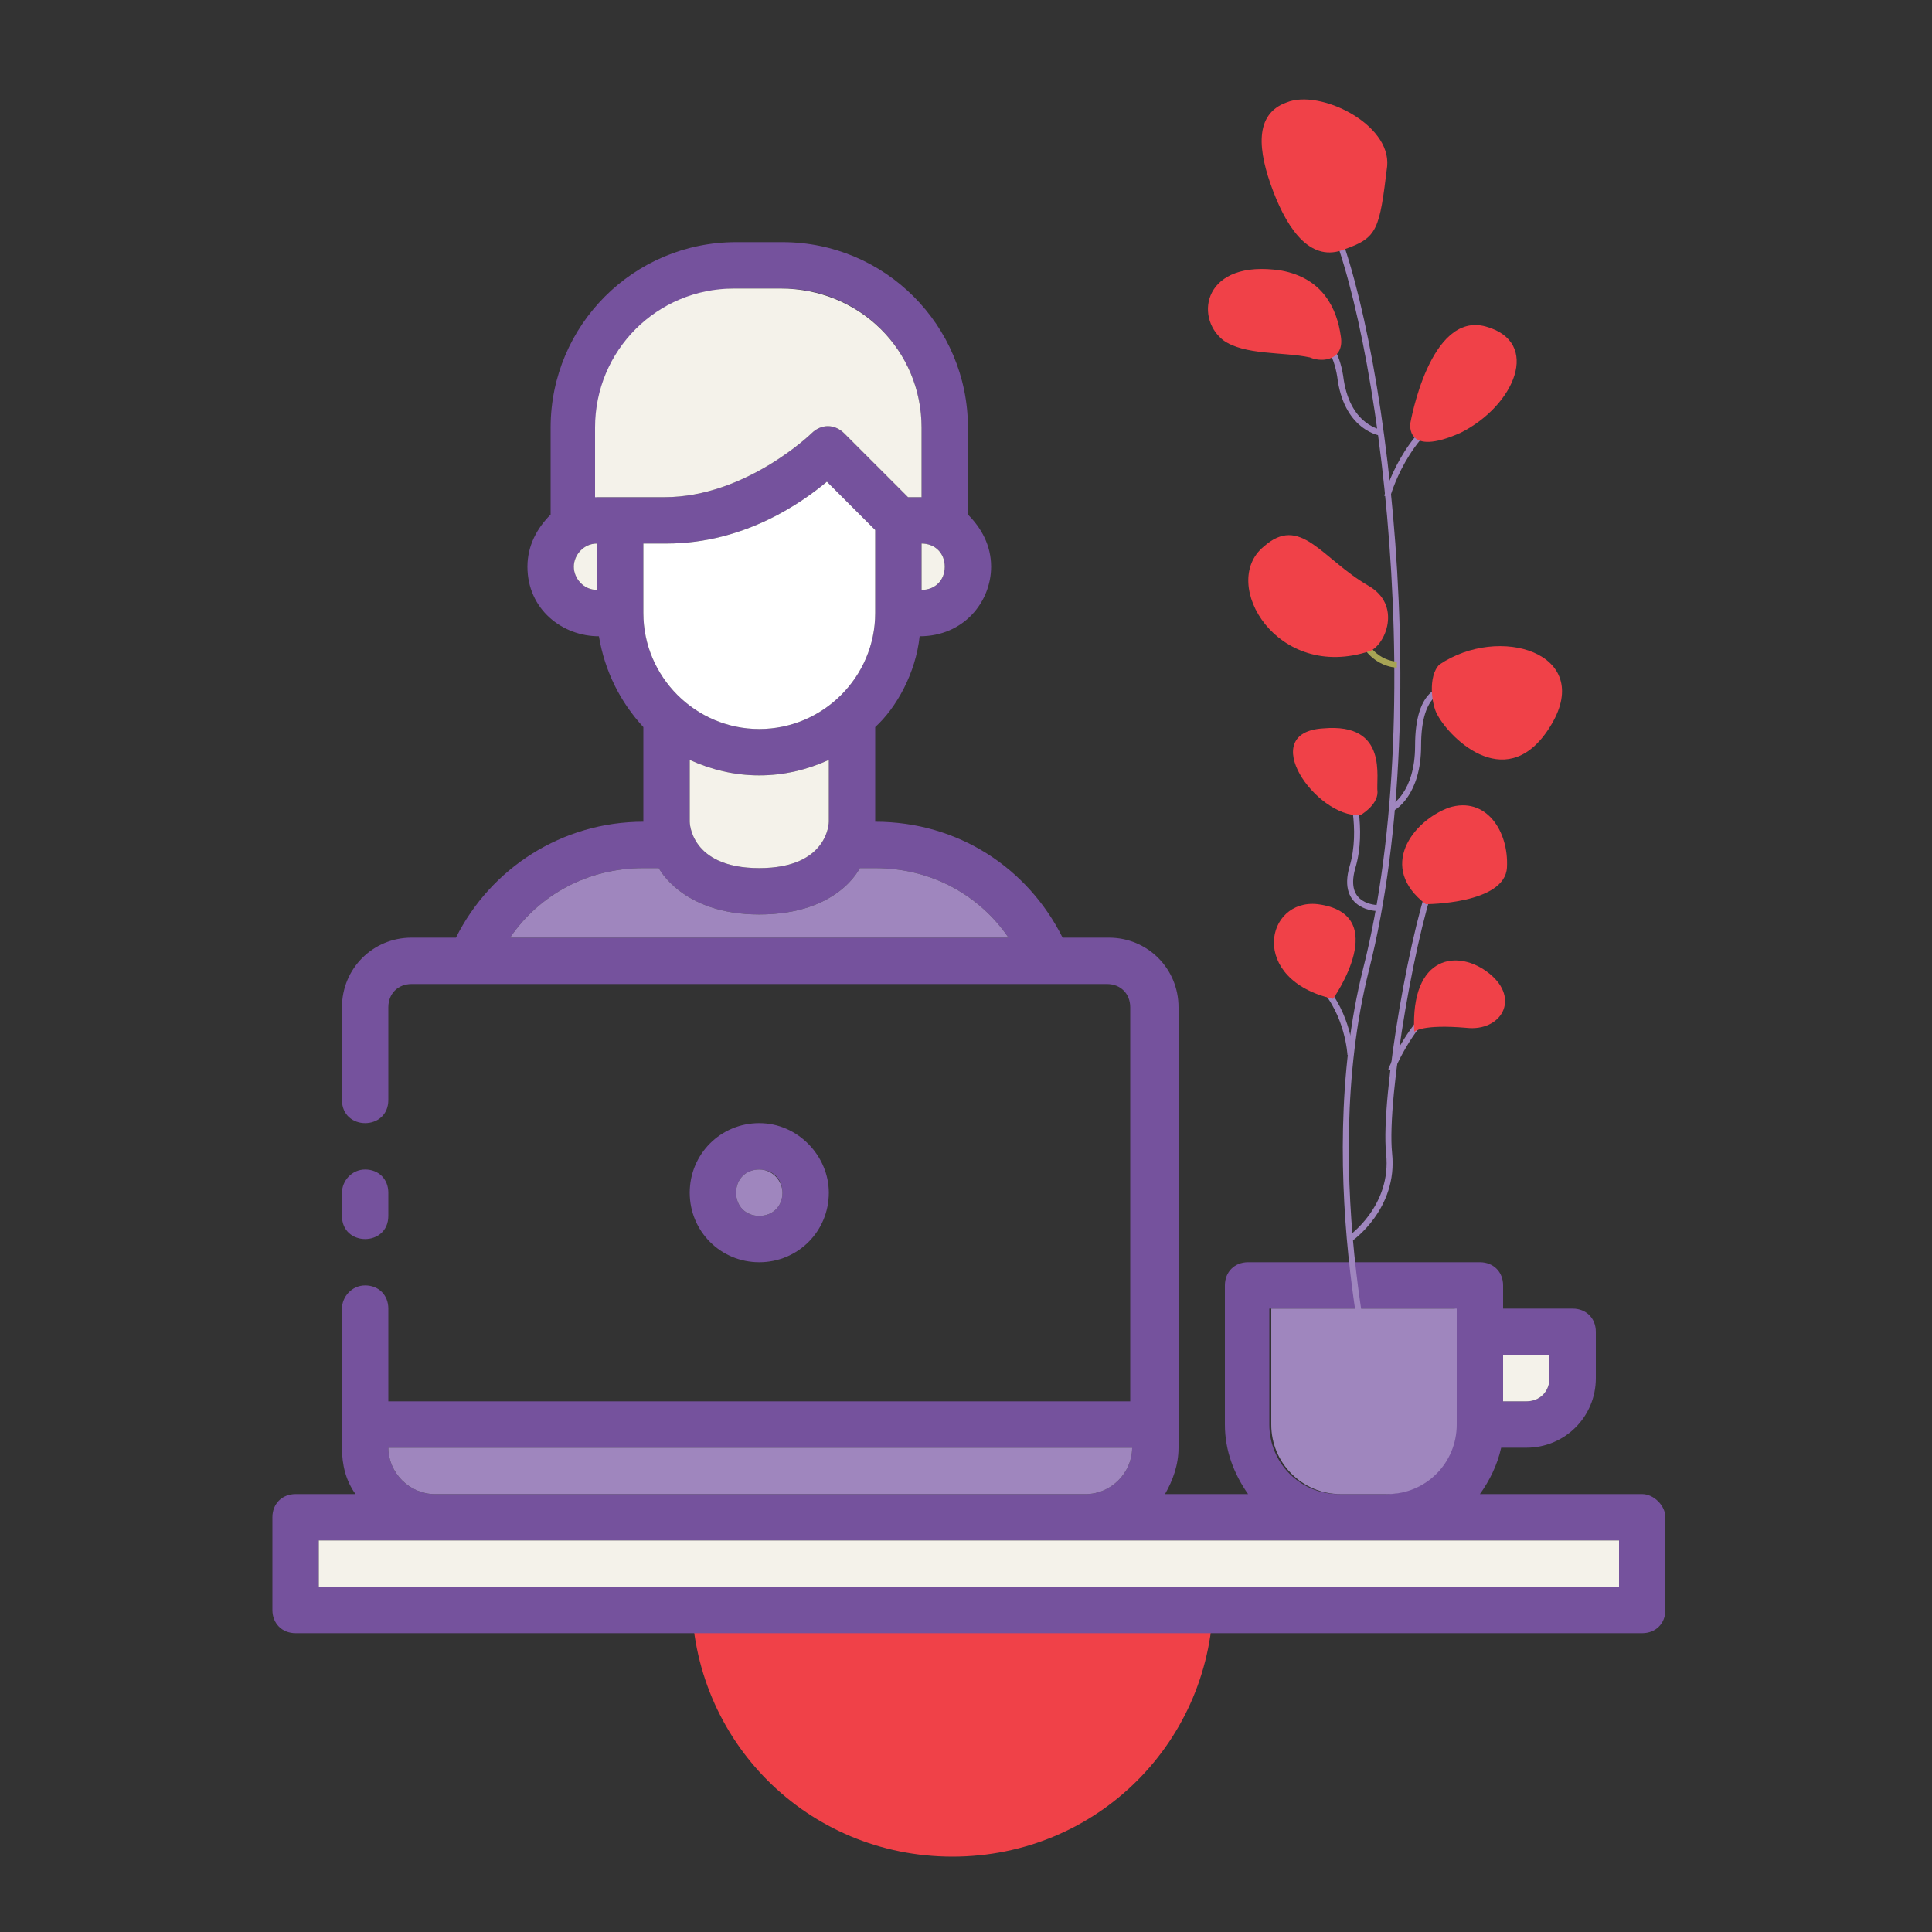 <svg xmlns="http://www.w3.org/2000/svg" xmlns:xlink="http://www.w3.org/1999/xlink" id="Livello_1" x="0px" y="0px" viewBox="0 0 100 100" style="enable-background:new 0 0 100 100;" xml:space="preserve"><rect x="0" y="0" width="100" height="100" fill="#333333" stroke="none"/> <style type="text/css"> .st0{fill:#F04148;} .st1{fill:#75529D;} .st2{fill:#F4F2EA;} .st3{fill:#9F86BE;} .st4{fill:#FFFFFF;} .st5{fill:none;stroke:#9F86BE;stroke-width:0.311;stroke-miterlimit:10;} .st6{fill:none;stroke:#A7A455;stroke-width:0.311;stroke-miterlimit:10;} </style> <g> <g> <path class="st0" d="M35.8,82.6c0,7.5,6,13.5,13.5,13.5c7.5,0,13.5-6,13.5-13.5L35.8,82.6z"></path> </g> <g id="layer1" transform="translate(0 -280.067)"> <path id="path9033" class="st1" d="M18.9,340.6c-0.7,0-1.2,0.6-1.2,1.2v1.2c0,1.6,2.4,1.6,2.4,0v-1.2 C20.1,341.1,19.6,340.6,18.9,340.6z M39.3,338.2c-2,0-3.6,1.6-3.6,3.6c0,2,1.6,3.6,3.6,3.6c2,0,3.6-1.6,3.6-3.6 C42.9,339.9,41.3,338.2,39.3,338.2z M39.3,343c-0.7,0-1.2-0.5-1.2-1.2c0-0.7,0.5-1.2,1.2-1.2c0.7,0,1.2,0.5,1.2,1.2 C40.5,342.5,40,343,39.3,343z M85,357.4h-8.4c0.5-0.7,0.9-1.5,1.1-2.4H79c2,0,3.6-1.6,3.6-3.6V349c0-0.7-0.5-1.2-1.2-1.2h-3.6 v-1.2c0-0.7-0.5-1.2-1.2-1.2h-12c-0.7,0-1.2,0.5-1.2,1.2v7.2c0,1.4,0.5,2.6,1.2,3.6h-4.3c0.4-0.7,0.7-1.5,0.7-2.4v-22.8 c0-2-1.6-3.6-3.6-3.6H55c-1.8-3.6-5.4-6-9.7-6v-4.9c1.1-1,2.1-2.8,2.3-4.7c2.3,0,3.7-1.8,3.7-3.6c0-1.1-0.5-2-1.2-2.7v-4.5 c0-5.3-4.3-9.6-9.6-9.6h-2.4c-5.3,0-9.6,4.3-9.6,9.6v4.5c-0.7,0.7-1.2,1.6-1.2,2.7c0,2.2,1.8,3.6,3.7,3.6c0.3,1.8,1.1,3.4,2.3,4.7 v4.9c-4.2,0-7.9,2.4-9.7,6h-2.3c-2,0-3.6,1.6-3.6,3.6v4.8c0,1.6,2.4,1.6,2.4,0v-4.8c0-0.7,0.5-1.2,1.2-1.2h36 c0.7,0,1.2,0.5,1.2,1.2v20.4H20.1v-4.8c0-0.7-0.5-1.2-1.2-1.2c-0.7,0-1.2,0.6-1.2,1.2v7.2c0,0.9,0.2,1.7,0.7,2.4h-3.1 c-0.7,0-1.2,0.5-1.2,1.2v4.8c0,0.7,0.5,1.2,1.2,1.2H85c0.7,0,1.2-0.5,1.2-1.2v-4.8C86.2,358,85.6,357.4,85,357.4z M77.8,350.2h2.4 v1.2c0,0.7-0.5,1.2-1.2,1.2h-1.2V350.2z M45.3,311.8c0,3.3-2.7,6-6,6c-3.3,0-6-2.7-6-6v-3.6h1.2c4.1,0,7.1-2.2,8.3-3.2l2.5,2.5 V311.8z M42.9,319.4v3.2c0,0,0,2.4-3.6,2.4c-3.6,0-3.6-2.4-3.6-2.4v-3.2c1.1,0.5,2.3,0.8,3.6,0.8 C40.6,320.2,41.8,319.9,42.9,319.4z M48.9,309.4c0,0.7-0.5,1.2-1.2,1.2l0-2.4C48.4,308.2,48.9,308.7,48.9,309.4z M29.7,309.4 c0-0.6,0.5-1.2,1.2-1.2l0,2.4C30.2,310.6,29.7,310,29.7,309.4z M30.9,305.8v-3.6c0-4,3.2-7.2,7.2-7.2h2.4c4,0,7.2,3.2,7.2,7.2v3.6 H47l-3.3-3.3c-0.5-0.5-1.2-0.5-1.7,0c0,0-3.4,3.3-7.6,3.3H30.9z M26.4,328.6c1.5-2.2,4-3.6,6.9-3.6h0.8c0,0,1.2,2.4,5.2,2.4 c4.1,0,5.2-2.4,5.2-2.4h0.8c2.9,0,5.4,1.4,6.9,3.6H26.4z M65.7,347.8h9.6v6c0,2-1.6,3.6-3.6,3.6h-2.4c-2,0-3.6-1.6-3.6-3.6V347.8z M58.6,355c0,1.3-1.1,2.4-2.4,2.4H22.5c-1.3,0-2.4-1.1-2.4-2.4H58.6z M83.8,362.2H16.5v-2.4h67.3V362.2z"></path> <path class="st2" d="M80.2,350.2v1.2c0,0.7-0.5,1.2-1.2,1.2h-1.2v-2.4H80.2z"></path> <path class="st3" d="M75.4,347.8v6c0,2-1.6,3.6-3.6,3.6h-2.4c-2,0-3.6-1.6-3.6-3.6v-6H75.4z"></path> <rect x="16.5" y="359.8" class="st2" width="67.3" height="2.4"></rect> <path class="st3" d="M58.6,355c0,1.3-1.1,2.4-2.4,2.4H22.5c-1.3,0-2.4-1.1-2.4-2.4H58.6z"></path> <path class="st3" d="M40.5,341.8c0,0.7-0.5,1.2-1.2,1.2c-0.7,0-1.2-0.5-1.2-1.2c0-0.7,0.5-1.2,1.2-1.2 C40,340.6,40.5,341.2,40.5,341.8z"></path> <path class="st3" d="M52.2,328.6H26.4c1.5-2.2,4-3.6,6.9-3.6h0.8c0,0,1.2,2.4,5.2,2.4c4.1,0,5.2-2.4,5.2-2.4h0.8 C48.2,325,50.7,326.4,52.2,328.6z"></path> <path class="st2" d="M42.9,319.4v3.2c0,0,0,2.4-3.6,2.4c-3.6,0-3.6-2.4-3.6-2.4v-3.2c1.1,0.5,2.3,0.8,3.6,0.8 C40.6,320.2,41.8,319.9,42.9,319.4z"></path> <path class="st2" d="M48.9,309.4c0,0.7-0.5,1.2-1.2,1.2l0-2.4C48.4,308.2,48.9,308.7,48.9,309.4z"></path> <path class="st2" d="M30.9,310.6c-0.7,0-1.2-0.6-1.2-1.2c0-0.6,0.5-1.2,1.2-1.2L30.9,310.6z"></path> <path class="st4" d="M45.3,307.5v4.3c0,3.3-2.7,6-6,6c-3.3,0-6-2.7-6-6v-3.6h1.2c4.1,0,7.1-2.2,8.3-3.2L45.3,307.5z"></path> <path class="st2" d="M47.7,302.2v3.6H47l-3.3-3.3c-0.5-0.5-1.2-0.5-1.7,0c0,0-3.4,3.3-7.6,3.3h-3.6v-3.6c0-4,3.2-7.2,7.2-7.2h2.4 C44.5,295,47.7,298.2,47.7,302.2z"></path> </g> <g> <g> <path class="st5" d="M71.4,73.3c0,0-3.4-12.3-0.7-23.1c3.6-14.2,0.5-35.2-2.3-39.8"></path> <path class="st5" d="M71.8,25.7c0,0,0.9-3.4,3.7-4.7"></path> <path class="st5" d="M71.5,22.4c0,0-1.7-0.2-2.1-2.7c-0.3-2.5-1.9-2.9-2.5-2.7"></path> <path class="st5" d="M72.1,41.8c0,0,1.3-0.7,1.3-3.2c0-2.9,1.3-3.2,2.2-2.8"></path> <path class="st6" d="M72.3,34.4c0,0-1.5,0-2-1.9"></path> <path class="st5" d="M69.9,64.1c0,0,2.3-1.6,2-4.4c-0.3-2.9,1.3-12.1,2.5-14.8"></path> <path class="st5" d="M72,55.4c0,0,0.9-2.2,2.3-3.3"></path> <path class="st5" d="M69.9,54.6c0,0-0.1-2.1-1.5-3.6"></path> <path class="st5" d="M71.3,47c0,0-1.9,0-1.3-2.1c0.6-2-0.1-4.2-0.1-4.2"></path> </g> <path class="st0" d="M71.8,8.6c-0.4,3.3-0.5,3.7-2.2,4.3c-1.7,0.7-2.9-0.9-3.7-3c-0.8-2.1-1-4,0.7-4.6C68.3,4.6,72,6.4,71.8,8.6z"></path> <path class="st0" d="M73,21.9c0,0,1-5.8,3.9-5c2.9,0.8,1.5,4.1-1.3,5.5C72.7,23.7,73,21.9,73,21.9z"></path> <path class="st0" d="M69.4,17.4c-0.2-1.4-0.9-3-3.1-3.4c-4-0.6-4.5,2.4-3,3.6c1.1,0.8,3.1,0.6,4.5,0.9 C68.5,18.8,69.6,18.6,69.4,17.4z"></path> <path class="st0" d="M74.4,37c0.7,1.3,3.7,4.2,5.9,0.5c2.2-3.7-2.7-5.2-5.8-3.1C73.9,35,74.1,36.5,74.4,37z"></path> <path class="st0" d="M70.9,33.7c0.8-0.3,1.7-2.4-0.1-3.4c-2.4-1.4-3.5-3.7-5.4-2C63.1,30.2,66.1,35.3,70.9,33.7z"></path> <path class="st0" d="M73.8,46.8c0,0,4.1,0,4.2-1.9c0.1-1.9-1.1-3.7-3-3.1C73.1,42.5,71.3,44.9,73.8,46.8z"></path> <path class="st0" d="M73.2,53.4c0,0,0.4-0.4,2.7-0.2c1.8,0.2,2.8-1.5,1.2-2.8C75.5,49.1,73,49.4,73.2,53.4z"></path> <path class="st0" d="M70.4,42.2c0,0,0.9-0.5,0.9-1.2c-0.1-0.7,0.6-3.6-2.8-3.3C65,37.9,68.1,42.3,70.4,42.2z"></path> <path class="st0" d="M69,51.7c0,0,3.1-4.4-0.8-4.9C65.5,46.5,64.6,50.7,69,51.7z"></path> </g> </g> </svg>
